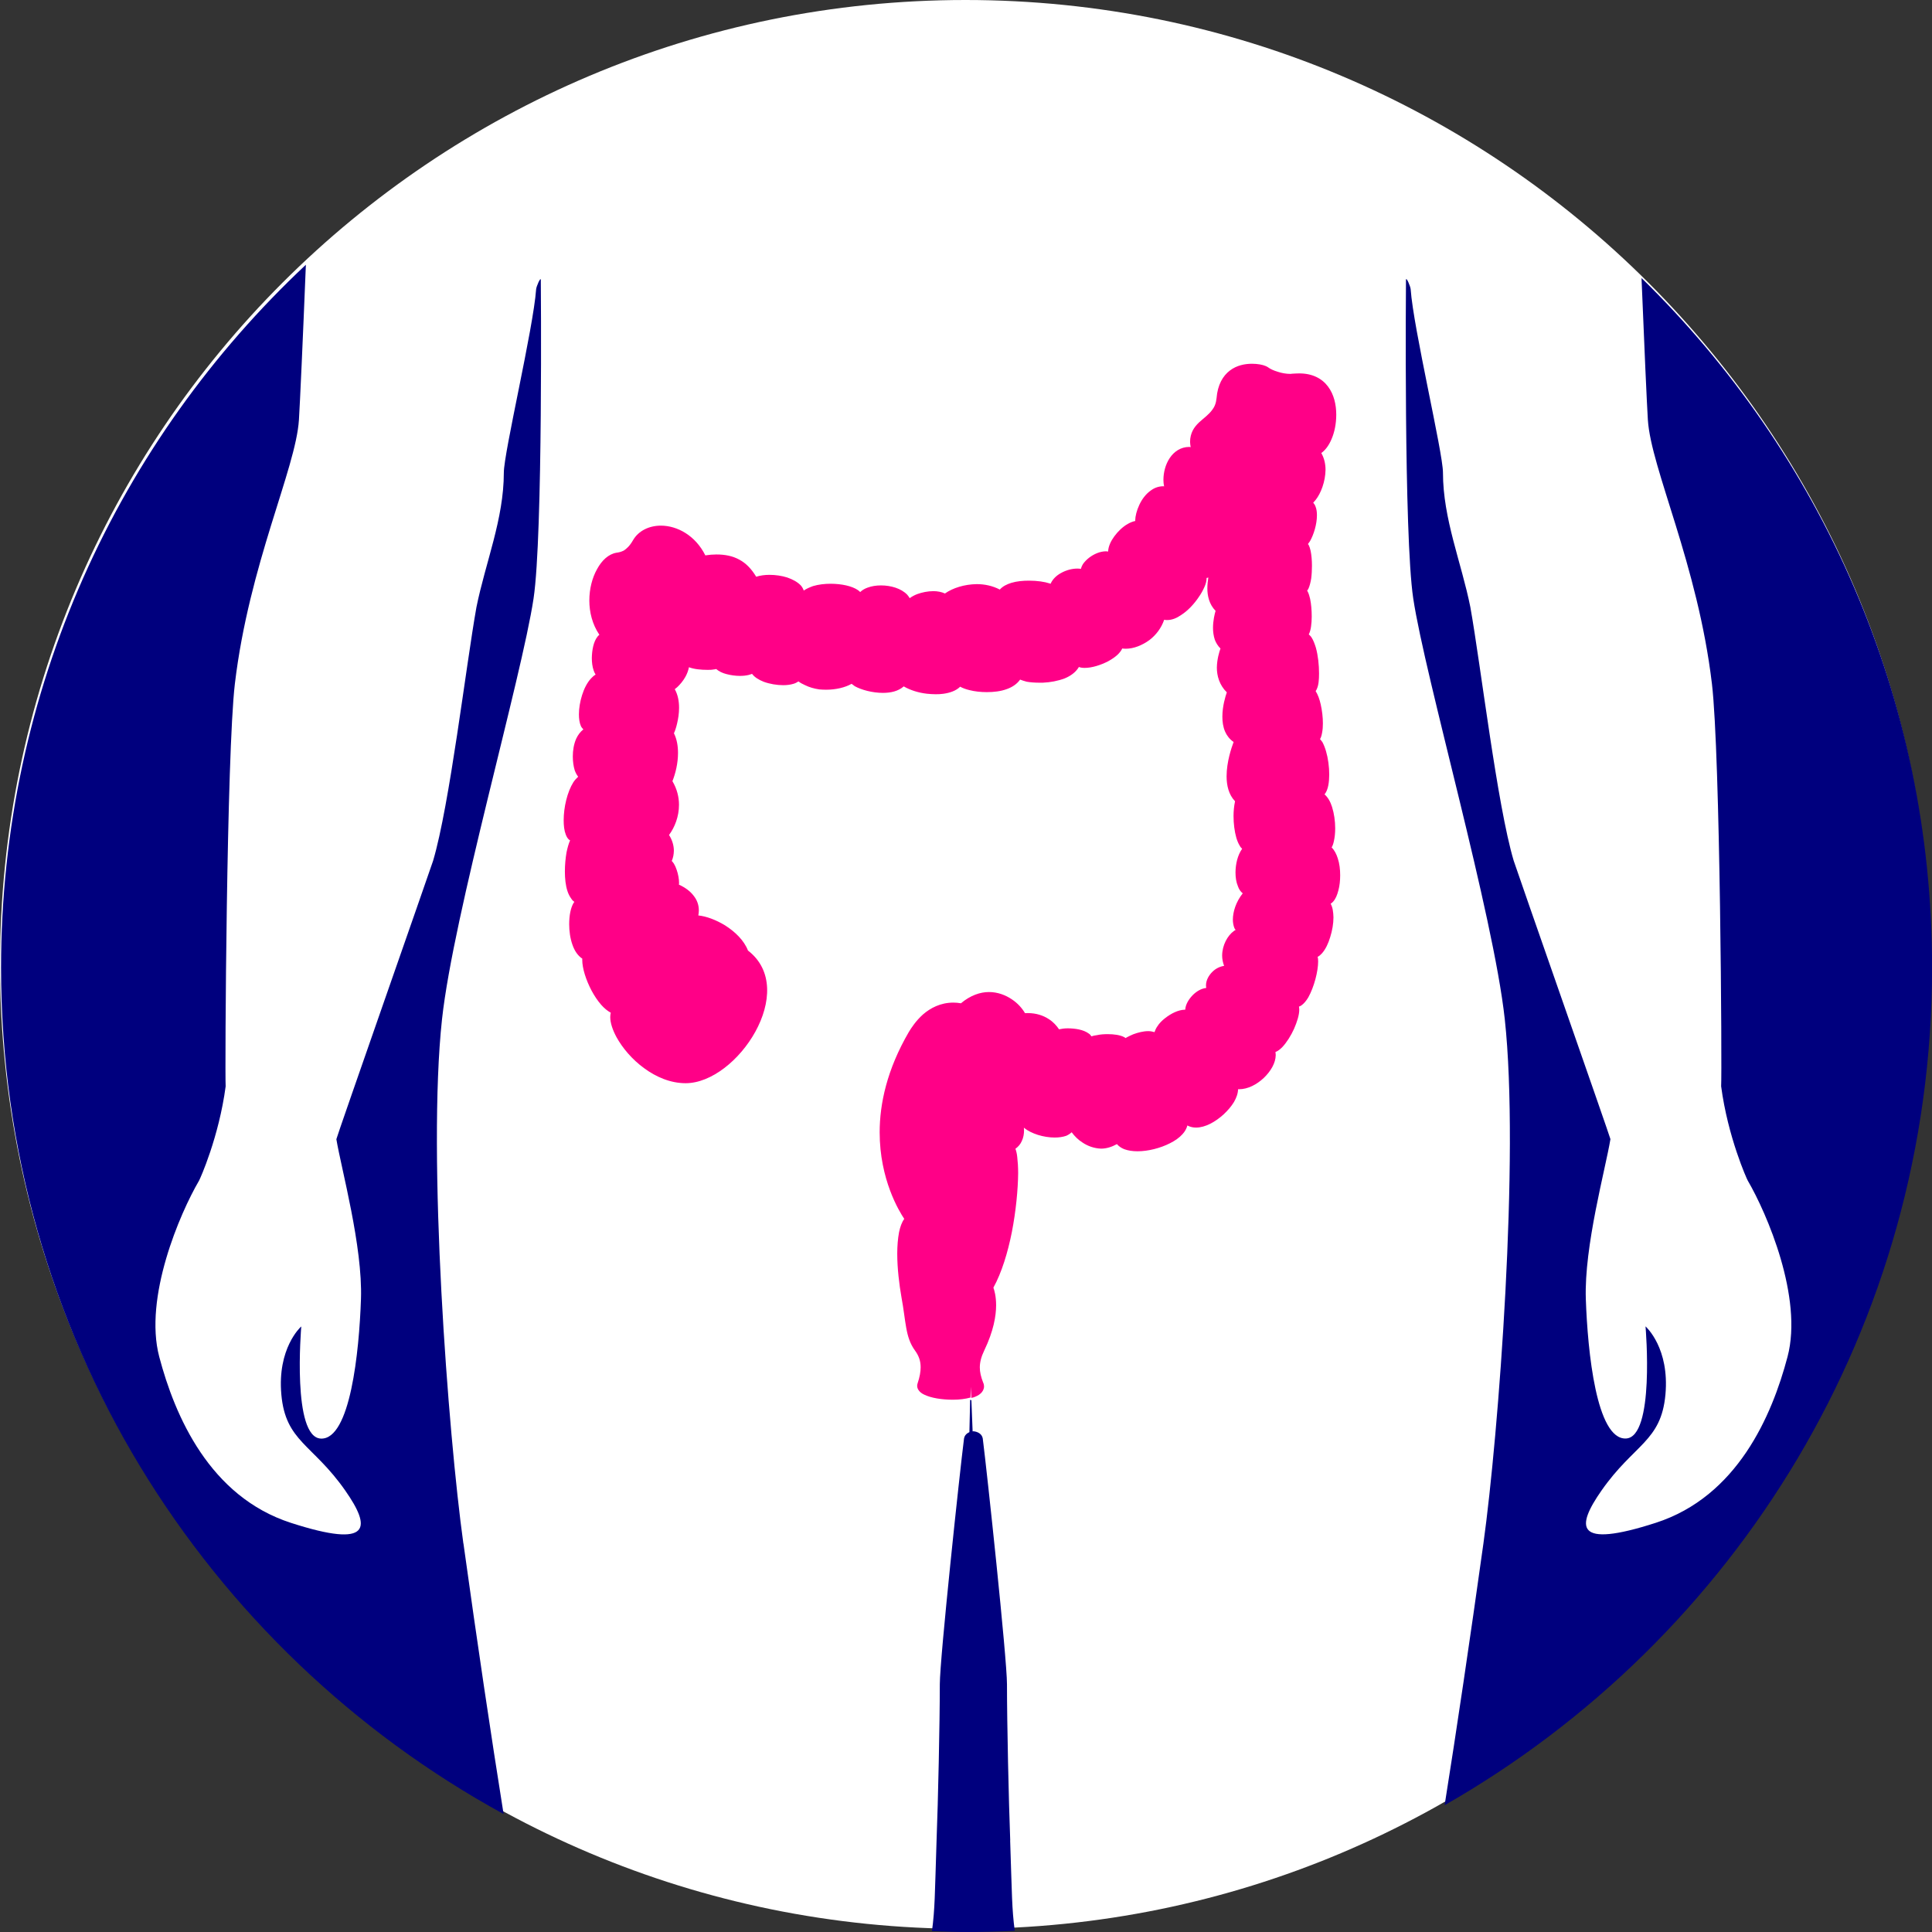 <?xml version="1.0" encoding="UTF-8"?><svg id="Layer_2" xmlns="http://www.w3.org/2000/svg" xmlns:xlink="http://www.w3.org/1999/xlink" viewBox="0 0 256 256"><rect x="0" y="0" width="256" height="256" fill="#333333" stroke="none"/><defs><clipPath id="clippath"><rect width="256" height="256" style="fill:none;"/></clipPath><clipPath id="clippath-1"><rect width="256" height="256" style="fill:none;"/></clipPath></defs><g id="Layer_1-2"><g id="hero-icon-bowel-cancer"><g style="clip-path:url(#clippath);"><g style="clip-path:url(#clippath-1);"><path d="M255.86,127.79C255.86,57.21,198.59,0,127.93,0S0,57.21,0,127.79s57.28,127.79,127.93,127.79,127.93-57.21,127.93-127.79" style="fill:#fff;"/><path d="M128.58,184.15c-.27,14.39-1.31,41.85-2.51,61.61.73.01,1.49.07,2.22.07.99,0,1.97-.07,2.94-.09-1.12-19.78-1.98-47.26-2.57-61.61-.03,0-.06.02-.09.02" style="fill:#00007e;"/><path d="M128.6,173.34c-.02,3.87-.02,8-.03,12.11.03-.06.07-.09.1-.16-.03-4.07-.06-8.17-.07-11.95" style="fill:#ff0087;"/><path d="M128.6,173.34c-.02,3.87-.02,8-.03,12.11.03-.06.07-.09.1-.16-.03-4.07-.06-8.17-.07-11.95Z" style="fill:none; stroke:#fff; stroke-width:.41px;"/><path d="M135.42,148.45l-.09-.22.09.22ZM128.67,185.23c.09-.03.21-.03.3-.06.37-.13.72-.29.97-.53.26-.23.45-.56.45-.94,0-.16-.04-.35-.12-.51-.29-.75-.44-1.38-.44-2.01.01-.69.18-1.39.59-2.24,1.23-2.56,1.57-4.57,1.57-5.99,0-1.2-.23-1.98-.36-2.33,1.1-1.99,1.91-4.66,2.45-7.38.54-2.78.81-5.64.83-7.79,0-.82-.05-1.54-.12-2.14-.04-.42-.13-.79-.24-1.09.4-.29.67-.63.84-1.02.23-.47.3-.98.3-1.45,0-.13-.02-.25-.02-.35.02.02.03.03.04.06.47.38,1.1.69,1.82.92.71.22,1.49.35,2.22.35.54,0,1.07-.07,1.53-.23.27-.12.52-.28.72-.47.38.51.86,1,1.42,1.35.7.48,1.57.79,2.48.82.69,0,1.39-.21,2.1-.6.24.29.57.51.96.67.51.19,1.11.28,1.77.28,1.4,0,3.02-.41,4.31-1.07.64-.32,1.22-.72,1.65-1.2.32-.34.54-.75.65-1.16.03.02.07.04.09.06.33.16.69.23,1.05.23,1.23,0,2.57-.76,3.67-1.76.53-.5,1.01-1.05,1.36-1.63.32-.56.53-1.13.54-1.69h.12c1.19,0,2.36-.63,3.28-1.49.92-.88,1.58-1.98,1.59-3.03,0-.13-.02-.28-.04-.41.34-.13.63-.37.91-.65.59-.63,1.15-1.52,1.56-2.43.4-.92.69-1.83.69-2.54,0-.13-.02-.26-.04-.4.1-.03.19-.09.28-.13.38-.25.68-.64.95-1.08.79-1.41,1.31-3.49,1.31-4.76,0-.22-.01-.43-.07-.62.23-.12.42-.29.59-.48.47-.54.83-1.3,1.08-2.14.27-.86.43-1.77.43-2.62-.02-.69-.1-1.32-.37-1.8.12-.07.23-.18.3-.25.35-.37.56-.89.72-1.51.17-.61.24-1.32.24-2.02,0-.78-.09-1.55-.32-2.24-.18-.56-.43-1.07-.81-1.44.14-.23.23-.51.3-.85.11-.48.17-1.05.17-1.68,0-.95-.14-1.96-.42-2.85-.21-.66-.53-1.26-1.01-1.67.03-.01.07-.04.09-.07.42-.6.54-1.52.55-2.53,0-1.03-.15-2.16-.42-3.08-.13-.46-.3-.88-.48-1.22-.11-.15-.2-.28-.32-.4.15-.25.22-.54.28-.88.07-.37.1-.76.1-1.21,0-.79-.1-1.68-.29-2.52-.15-.67-.37-1.28-.67-1.76.07-.1.13-.19.16-.29.23-.48.29-1.2.29-2.05,0-1.1-.13-2.37-.42-3.41-.16-.51-.33-.98-.57-1.35-.1-.16-.24-.29-.37-.41.15-.29.24-.63.3-1.04.06-.41.09-.86.09-1.33,0-.82-.07-1.66-.21-2.33-.09-.35-.16-.63-.28-.88-.03-.09-.08-.14-.12-.22.06-.07.12-.15.17-.25.17-.37.28-.82.37-1.35.07-.54.1-1.13.1-1.7,0-.72-.06-1.42-.18-1.99-.07-.29-.14-.53-.24-.73-.03-.04-.08-.1-.11-.15.09-.12.18-.25.27-.38.5-.88.92-2.24.92-3.43,0-.41-.04-.8-.19-1.17-.06-.18-.17-.35-.3-.5.1-.12.2-.23.32-.37.69-.86,1.29-2.43,1.31-3.99,0-.77-.17-1.54-.56-2.22.57-.41,1.02-1.05,1.35-1.83.41-.94.63-2.08.63-3.25,0-1.33-.3-2.68-1.09-3.73-.78-1.05-2.07-1.76-3.86-1.74-.28,0-.6.02-.92.04-.08.02-.17.02-.27.02-.47,0-1.09-.1-1.62-.28-.54-.16-1.03-.4-1.2-.54-.13-.09-.23-.15-.37-.21-.41-.18-1.07-.31-1.83-.31-.93,0-2.03.2-2.95.91-.9.69-1.61,1.86-1.75,3.65-.07.69-.27,1.16-.59,1.57-.45.62-1.13,1.09-1.76,1.67-.3.29-.6.64-.81,1.05-.21.42-.35.92-.35,1.51,0,.21.04.44.08.69-.08,0-.12-.03-.18-.03-1.16,0-2.04.64-2.6,1.48-.56.84-.83,1.9-.83,2.89,0,.29.03.59.09.86-.03,0-.06-.02-.09-.02-.62,0-1.17.2-1.64.54-.7.48-1.22,1.2-1.56,1.94-.34.73-.53,1.48-.54,2.06,0,0,.02.04.02.06-.34.07-.69.21-1.02.4-.66.38-1.29.98-1.77,1.64-.46.63-.79,1.32-.82,2.01-.1-.02-.18-.03-.27-.03-.81,0-1.62.37-2.25.85-.33.26-.6.54-.82.85-.11.19-.21.4-.27.63-.15-.03-.3-.04-.47-.04-.66,0-1.47.19-2.18.6-.57.31-1.09.79-1.36,1.41-.04-.01-.07-.03-.12-.04-.65-.22-1.66-.37-2.74-.37-.79,0-1.61.07-2.34.29-.6.19-1.14.45-1.53.89-.96-.5-2.01-.72-3.05-.72-1.64.02-3.18.51-4.22,1.24-.46-.21-1-.31-1.52-.31-.76,0-1.51.16-2.15.39-.39.15-.73.34-1,.54-.1-.16-.2-.32-.33-.46-.8-.83-2.16-1.23-3.47-1.23-.63,0-1.23.09-1.77.29-.37.13-.71.32-.99.59-.1-.09-.18-.18-.29-.25-.81-.56-2.18-.84-3.61-.85-.79,0-1.62.09-2.35.31-.44.16-.86.34-1.23.59-.08-.25-.23-.5-.4-.69-.44-.45-1.06-.79-1.79-1.04-.72-.23-1.55-.35-2.36-.35-.6,0-1.22.08-1.75.25-.63-1.05-1.37-1.8-2.21-2.25-.91-.51-1.94-.7-3.06-.7-.47,0-.96.04-1.47.12-1.32-2.65-3.74-3.94-5.89-3.94-1.53,0-2.97.66-3.71,1.96-.43.75-.85,1.11-1.2,1.34-.38.19-.68.25-.98.29-1.06.18-1.95,1.03-2.57,2.18-.64,1.14-1.02,2.61-1.02,4.15s.39,3.15,1.33,4.54c-.09.07-.17.15-.25.25-.53.67-.73,1.78-.75,2.83,0,.57.07,1.16.24,1.64.06.19.15.38.26.56-.22.12-.42.31-.6.5-.53.57-.92,1.36-1.19,2.21-.27.85-.42,1.76-.42,2.55,0,.59.07,1.11.26,1.55.08.18.2.31.33.45-.4.31-.73.75-.95,1.23-.32.73-.45,1.55-.45,2.36,0,.66.09,1.29.25,1.82.12.34.27.61.46.86-.22.21-.43.42-.63.72-.82,1.3-1.29,3.34-1.29,5.04,0,.72.07,1.36.27,1.88.09.25.22.5.4.67.07.06.11.09.18.13-.18.38-.33.92-.47,1.57-.13.75-.22,1.64-.22,2.55s.09,1.83.34,2.59c.12.38.3.73.53,1.04.1.16.23.28.39.4-.03.04-.06.07-.1.12-.4.66-.59,1.7-.59,2.84,0,.89.13,1.87.43,2.71.27.78.69,1.44,1.31,1.85,0,.04-.01.09-.01.15,0,1.14.5,2.68,1.23,4.07.36.67.8,1.35,1.28,1.89.39.44.81.8,1.27,1.05-.04.19-.07.37-.07.57,0,.79.32,1.72.83,2.67.79,1.43,2.07,2.96,3.66,4.11,1.57,1.16,3.48,1.99,5.5,1.99,6.84,0,15.05-12.35,8.26-17.58-.52-1.35-1.71-2.49-3.03-3.33-1.2-.73-2.48-1.21-3.55-1.32.04-.22.07-.44.07-.66,0-.71-.22-1.38-.72-1.99-.43-.56-1.08-1.05-1.92-1.43,0-.07.02-.13.02-.21,0-.54-.12-1.19-.32-1.76-.1-.31-.23-.59-.37-.82-.09-.13-.18-.25-.28-.35.18-.4.27-.85.28-1.36,0-.67-.21-1.42-.64-2.08.75-1.01,1.32-2.43,1.32-4,0-1.01-.26-2.11-.87-3.13.41-1.03.74-2.37.74-3.74,0-.92-.15-1.83-.54-2.61.15-.32.3-.77.42-1.3.15-.63.26-1.33.26-2.08,0-.84-.15-1.72-.57-2.46.11-.09.21-.17.33-.27.36-.34.76-.8,1.07-1.35.22-.39.39-.83.48-1.29.67.27,1.64.35,2.45.35.29,0,.56,0,.8-.05.13-.01.25-.03.36-.06.36.31.82.53,1.32.66.59.16,1.23.25,1.82.25.42,0,.79-.04,1.14-.12.17-.05.32-.09.47-.15.35.47.92.8,1.55,1.05.79.29,1.74.45,2.58.45.5,0,.95-.06,1.35-.18.26-.07.47-.19.67-.32.23.18.53.35.88.5.54.27,1.19.46,1.88.56.32.03.62.04.93.04,1.26,0,2.49-.29,3.35-.78.13.1.27.21.43.32.87.48,2.32.88,3.73.88,1.03,0,2.03-.22,2.75-.86.82.48,1.91.84,3.05.97.39.04.79.07,1.17.07.34,0,.69-.01,1.02-.06.87-.12,1.68-.39,2.24-.94.33.19.75.34,1.25.46.67.17,1.46.26,2.27.26.92,0,1.85-.1,2.68-.41.7-.25,1.32-.66,1.74-1.25.25.1.54.19.87.28.51.09,1.08.13,1.71.13h.43c.98-.04,2-.23,2.9-.57.77-.32,1.46-.8,1.88-1.51.24.09.48.12.76.12.97,0,2.13-.37,3.12-.88.49-.27.93-.57,1.29-.91.24-.25.45-.5.57-.78.15.02.31.03.48.03,1.02,0,2.16-.44,3.14-1.16.86-.66,1.57-1.59,1.94-2.68.14.04.27.04.39.04.65,0,1.28-.26,1.86-.67.88-.56,1.71-1.45,2.32-2.36.32-.45.57-.91.75-1.32.2-.43.3-.84.3-1.19v-.04c.08,0,.15-.03.23-.06-.06.4-.13.9-.13,1.44,0,.96.23,2.11,1.09,2.98-.12.4-.34,1.29-.34,2.26,0,.51.07,1.05.24,1.57.16.41.4.82.75,1.16-.16.44-.46,1.41-.48,2.53,0,1.07.32,2.3,1.32,3.28-.18.51-.59,1.83-.59,3.22,0,.67.09,1.36.36,1.98.23.53.6,1.01,1.13,1.38-.27.72-.93,2.62-.93,4.54,0,1.2.27,2.43,1.12,3.31-.13.62-.2,1.28-.2,1.95,0,1.03.13,2.04.37,2.89.12.4.27.76.45,1.05.09.18.2.29.32.41-.6.84-.87,2.01-.88,3.13,0,.66.09,1.29.32,1.83.13.38.34.71.64.94-.92,1.16-1.3,2.45-1.31,3.48,0,.43.08.81.21,1.14.04.09.1.15.16.23-.08.04-.17.09-.26.16-.81.6-1.52,1.85-1.53,3.24,0,.44.09.91.26,1.36-.56.09-1.1.35-1.52.76-.5.48-.88,1.13-.88,1.85,0,.1.02.2.03.32-.65.07-1.28.44-1.79.95-.52.54-.95,1.22-.99,1.93h-.06c-.86.02-1.82.5-2.62,1.13-.4.31-.76.67-1.01,1.07-.18.25-.29.51-.39.79t-.03-.03c-.24-.07-.53-.12-.79-.12-.66,0-1.37.19-1.97.41-.3.13-.57.25-.81.38-.08.05-.16.09-.23.13-.06-.04-.1-.09-.17-.12-.55-.29-1.36-.4-2.19-.4-.48,0-.98.03-1.41.13-.29.03-.53.09-.75.16-.09-.13-.2-.28-.34-.36-.72-.54-1.82-.69-2.79-.7-.45,0-.83.06-1.16.13-.32-.47-.75-.97-1.37-1.36-.72-.47-1.65-.79-2.77-.79-.11,0-.24.01-.37.01-.39-.66-.97-1.32-1.74-1.83-.84-.57-1.88-.97-3.04-.97s-2.46.44-3.71,1.49c-.34-.06-.69-.09-1-.09-1.72,0-3.06.73-4.03,1.57-.96.86-1.57,1.82-1.88,2.33-2.89,4.97-3.86,9.49-3.86,13.29,0,6.24,2.58,10.46,3.26,11.47-.33.45-.54,1.05-.69,1.76-.16.85-.24,1.82-.24,2.86,0,1.93.26,4.06.56,5.77.3,1.61.42,2.9.63,4.04.2,1.12.5,2.11,1.16,3.01.51.7.75,1.38.75,2.22,0,.59-.12,1.29-.4,2.12-.04.13-.06.22-.06.34,0,.19.06.38.16.53.17.27.42.47.74.62.93.47,2.4.69,3.85.69.84,0,1.65-.1,2.32-.29.02-.47.03-.97.03-1.43.02.46.05.95.07,1.42" style="fill:#ff0087;"/><path d="M133.86,243.86c-.2-5.13-.43-15.57-.43-20.69,0-3.43-2.65-28.18-3.21-32.57-.1-.58-.65-.9-1.24-.95-.59.05-1.14.36-1.24.95-.56,4.39-3.21,29.14-3.21,32.57,0,5.12-.23,15.57-.43,20.69-.24,7.35-.21,9.02-.61,12.02,1.52.05,3.04.12,4.58.12,2.14,0,4.28-.06,6.39-.16-.39-2.97-.36-4.66-.61-11.98" style="fill:#00007e;"/><path d="M61.4,204.53c-2.02-14.54-4.81-51.31-2.83-69.48,1.52-13.94,10.55-45.25,12.13-55.75,1.26-8.39.96-42.24.96-42.24-.04-.37-.59.89-.62,1.27-.37,5.2-4.28,21.64-4.28,24.3,0,6.15-2.43,11.89-3.63,17.83-1.39,7.79-3.55,26.21-5.74,33.59-.33,1.04-12.85,36.77-12.82,36.9.65,3.91,3.5,14.2,3.26,21.19-.24,6.99-1.42,18.62-5.3,18.48-3.85-.13-2.63-14.56-2.61-14.86,0,0,0,0,0,0-.13.11-3.19,2.92-2.64,9.03.56,6.24,4.15,6.54,8.47,12.72,3.39,4.85,3.59,7.76-7.19,4.28-10.78-3.48-15.39-14.16-17.46-22.01-2.07-7.85,2.74-19.01,5.27-23.33.13-.21,2.64-5.78,3.53-12.5-.11-1.84.12-44,1.22-53.33,1.89-15.88,8.08-28.5,8.49-34.99.14-2.22.52-10.61.92-20.55C15.68,58.38.14,91.47.14,128.21c0,48.37,26.91,90.46,66.59,112.16-1.65-10.31-3.48-22.58-5.32-35.84" style="fill:#00007e;"/><path d="M217.51,36.87c.37,9.13.71,16.67.84,18.75.41,6.49,6.6,19.11,8.49,34.99,1.11,9.32,1.34,51.49,1.22,53.33.89,6.72,3.4,12.29,3.53,12.5,2.53,4.33,7.34,15.49,5.27,23.33-2.07,7.85-6.68,18.53-17.46,22.01-10.78,3.48-10.58.57-7.19-4.28,4.32-6.18,7.9-6.48,8.47-12.72.55-6.11-2.51-8.91-2.64-9.03,0,0,0,0,0,0,.03.3,1.24,14.73-2.61,14.86-3.89.13-5.06-11.49-5.3-18.48-.24-6.99,2.62-17.28,3.26-21.19.02-.13-12.5-35.86-12.82-36.9-2.19-7.37-4.35-25.8-5.74-33.59-1.19-5.94-3.63-11.68-3.63-17.83,0-2.66-3.92-19.1-4.28-24.3-.03-.37-.57-1.64-.62-1.27,0,0-.3,33.85.96,42.24,1.58,10.5,10.61,41.81,12.13,55.75,1.98,18.18-.81,54.94-2.83,69.48-1.78,12.77-3.54,24.62-5.14,34.68,38.57-22.01,64.59-63.46,64.59-111.01,0-35.8-14.75-68.14-38.49-91.34" style="fill:#00007e;"/></g></g></g></g></svg>